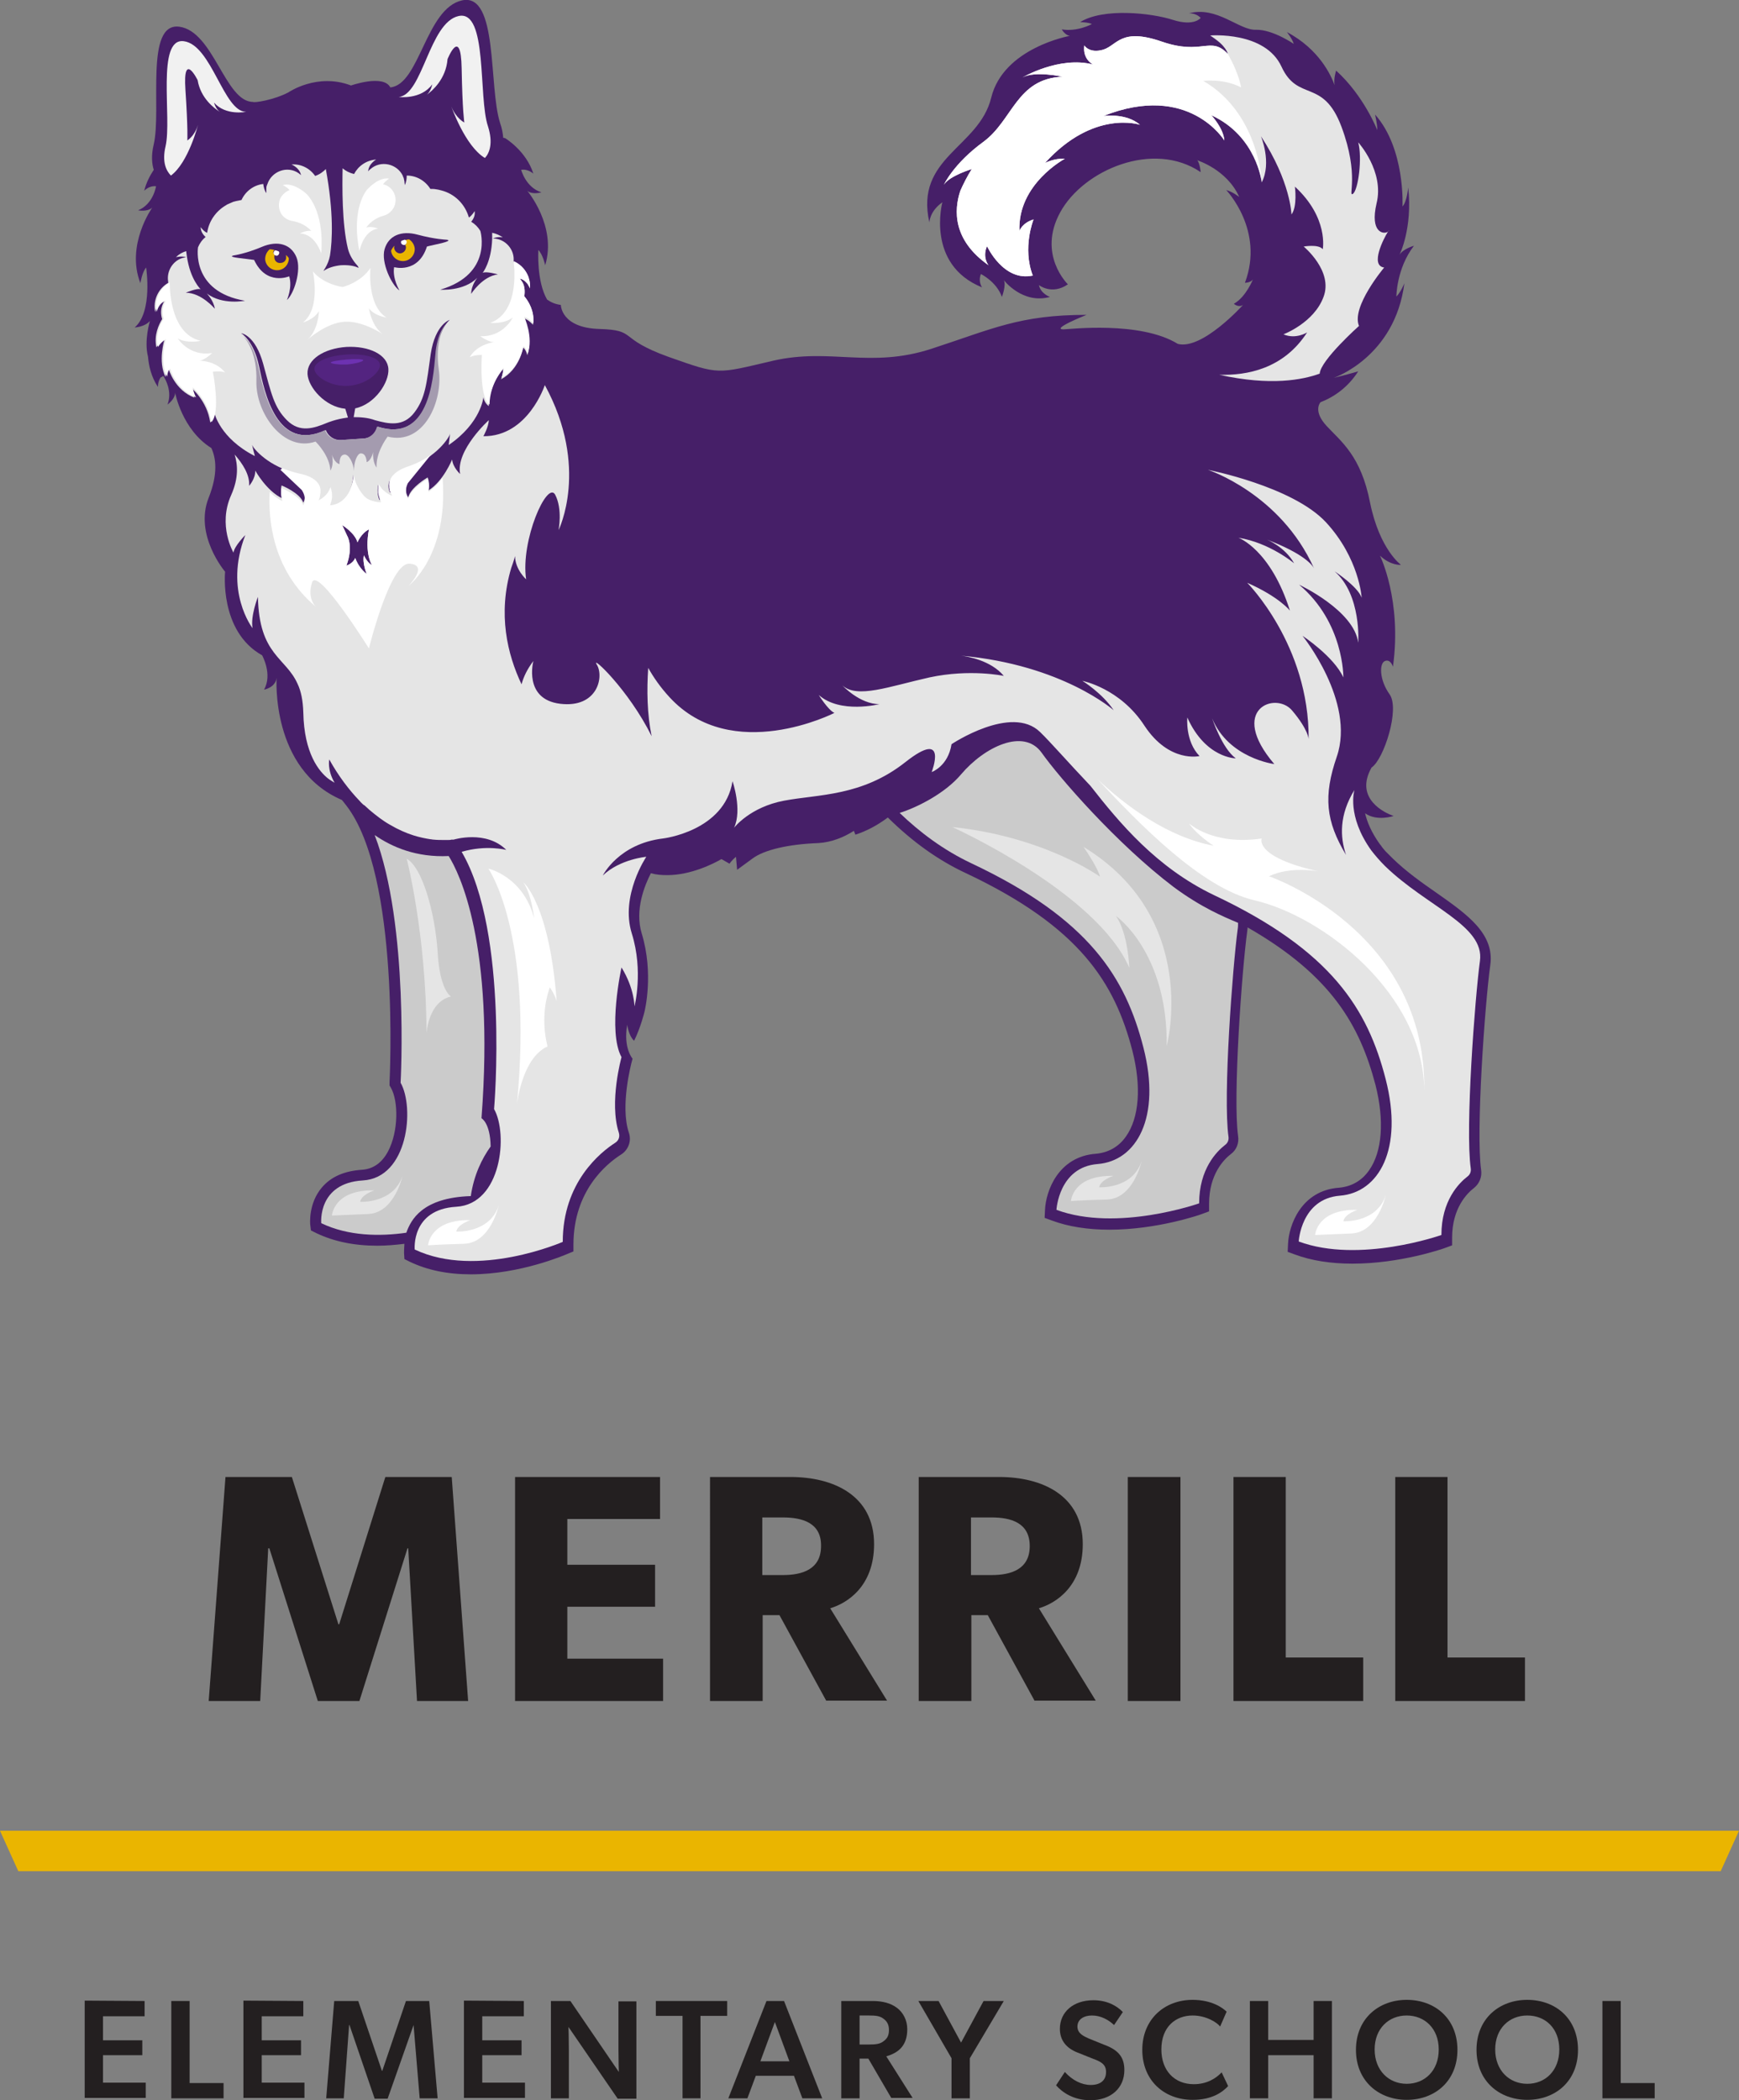 <?xml version="1.0" encoding="utf-8"?>
<!-- Generator: Adobe Illustrator 24.3.0, SVG Export Plug-In . SVG Version: 6.00 Build 0)  -->
<svg version="1.1" id="Layer_1" xmlns="http://www.w3.org/2000/svg" xmlns:xlink="http://www.w3.org/1999/xlink" x="0px" y="0px"
	 viewBox="0 0 455.8 550.3" style="enable-background:new 0 0 455.8 550.3;" xml:space="preserve">
<rect x="0" y="0" width="455.8" height="550.3" fill="#808080" stroke="none"/>
<style type="text/css">
	.st0{fill:#461F68;}
	.st1{fill:#E5E5E5;}
	.st2{fill:#F1F1F1;}
	.st3{fill:#B2B2B2;}
	.st4{fill:#532480;}
	.st5{fill:#6D32B1;}
	.st6{fill:#1A1A1A;}
	.st7{fill:#EAB500;}
	.st8{fill:#FFFFFF;}
	.st9{fill:#A49BAF;}
	.st10{fill:#CBCBCB;}
	.st11{fill:#EF1378;}
	.st12{fill:#231F20;}
</style>
<g>
	<g>
		<path class="st0" d="M376.6,234c-3.9-2.7-8-5.6-11.6-9.1c-0.6-0.6-1.1-1.1-1.6-1.6l-0.3-0.3c-0.4-0.5-0.8-0.9-1.1-1.4l-0.4-0.5
			c-2.2-3.1-3.3-5.8-3.8-8c3.1,2.2,7.5,0.7,7.5,0.7s-0.1,0-0.3-0.1c-1.7-0.6-10.2-4.3-5.5-12.6c3.2-2.1,7.5-15.4,4.7-19.2
			c-2.7-3.8-2.7-8.1-1.2-8.7s2.1,1.5,2.1,1.5c2.4-17.4-3.4-29.1-3.4-29.1c2.9,2.7,5.5,2.4,5.5,2.4s-5.6-4-8.1-16.3
			c-2.4-12.3-7.6-16-11.4-20.1c-3.4-3.7-1.9-5.8-1.6-6.2c3.6-1.4,7.2-3.9,9.9-8.1c0,0-3.4,1-6.4,1.7c0,0,16-5.4,18.5-24.8
			c0,0-0.9,2.3-2.1,3.5c0,0,0-7.3,4.6-13.3c0,0-2.9,0.8-3.8,2.4c0,0,3.5-6.9,2.3-17.7c0,0-0.3,3.7-1.5,5c0,0,0.8-15.1-7.2-24.1
			c0,0,0.6,2.4,0.6,4.1c0,0-3.5-9-10.8-15.6c0,0-0.7,2.1-0.4,3.8c-0.9-2.5-4-9.4-12.5-13.9c0,0,1.4,1.7,1.8,3.1c0,0-5.5-3.8-9.9-3.7
			C324.8,8,319,1.5,311.6,3.5c0,0,1.8-0.2,3.1,1.2c0,0-1.7,2.3-7.3,0.5c-5.6-1.8-18.2-3.2-24.3,0.6c0,0,2,0,3.1,0.5
			c0,0-3.8,2.1-7.9,1.4c0,0,0.8,1.5,2.1,1.7c0,0-17.4,3.1-20.6,16.2s-20.1,15.6-16.2,32.7c0,0,0-2.9,3.4-5.3c0,0-4.4,16.3,10.4,22.3
			c0,0-1.1-1.5-0.3-3.5c0,0,4.1,2,5.5,6c0,0,1.2-3.1,0.5-4.4c0,0,4.9,6.4,12.1,4.4c0,0-2.4-0.8-2.9-3.1c0,0,3.4,2.7,7.6-0.2
			c0,0-8.1-7.8-2-18.9c6.1-11.1,24.4-18.9,36.8-10.5c0,0-0.2-2.4-0.9-3.1c0,0,7.8,2.4,11,9.6c0,0-1.8-1.4-3.4-1.8
			c0,0,10.1,10.5,4.9,24.3c0,0,1.5,0,2.1-0.9c0,0-1.8,4.6-5,6.4c0,0,1.2,1.1,2.4,0.3c0,0-10.7,11.9-17.1,10.2
			c-9.9-6.1-28.7-3.8-29.9-3.8c-3.6,0,6-3.8,6-3.8c-17.6,0-24.7,3.7-40.7,8.9s-26.4-0.3-41.4,3.1c-15,3.5-13.9,3.8-27.5-1
			c-13.6-4.9-8-7-18.1-7.3S147,79.9,147,79.9c-1.5-0.2-2.6-0.7-3.6-1.4c-2.8-4.8-2.3-13-2.3-13c1.2,1.2,1.8,4,1.8,4
			c3.1-10.3-4.7-19.5-4.7-19.5c1.3,1.1,3.7,0.4,3.7,0.4c-4.1-1.3-5.3-5.9-5.3-5.9c1.8-0.3,3.2,1,3.2,1c-1.9-6-7.4-9.3-7.4-9.3
			l-0.5-0.1c-0.1-1.1-0.3-2.4-0.8-3.8c-3.1-9.5-0.4-34.3-10-32.2c-9.5,2.1-11.1,22.1-18.8,22.8c-1.8-3.5-10.3-0.5-10.3-0.5
			c-8.9-3.4-16.4,1.8-16.4,1.8c-3.8,2-9,2.8-9.3,2.5C59,26.7,56,8.2,47,7c-9.1-1.2-4.6,21.7-6.7,30.8c-0.7,2.9-0.5,5.1,0,6.7
			c-1,1.5-2,3.4-2.5,5.5c0,0,1.2-1.4,3.1-1.2c0,0-0.7,4.7-4.7,6.3c0,0,2.4,0.5,3.7-0.7c0,0-7,9.8-3.1,19.8c0,0,0.4-2.8,1.5-4.1
			c0,0,1.8,11.6-3,15.7c0,0,2.6-0.1,4-1.7c0,0-1.6,5.1-0.5,9.4c0.2,2.3,0.8,5.2,2.6,7.9c0,0-0.1-1.3,0.7-2.5c0.1,0,0.4-0.2,0.7-0.4
			c0.6,0.9,2.4,4.1,1.1,7.5c0,0,2-1.4,2-3.1c0,0,1.8,9.7,9.5,14.5c1.2,2.6,1.8,6.7-0.7,13c-3.9,9.8,4.3,19.4,4.3,19.4
			s-1.6,15.6,9.7,21.9c0,0,2.8,5,0.5,9c0,0,3-0.5,3.3-3.1c0,0-1.6,24,17.1,32c0.1,0.1,0.6,0.7,0.8,1l0.4,0.5
			c14.2,18.4,11.3,72,11.3,72.5v0.8l0.4,0.7c1.9,3.4,2,11.3-0.8,16.6c-1.6,3-3.9,4.6-6.8,4.8c-4.6,0.3-8.1,1.8-10.5,4.6
			c-3.6,4.2-3.1,9.5-3.1,9.7l0.2,1.6l1.4,0.7c4.6,2.2,9.9,3.3,16,3.3c2.3,0,4.7-0.2,7.1-0.5c-0.1,1.3-0.1,2.2-0.1,2.4l0.1,1.6
			l1.4,0.7c4.6,2.2,9.9,3.3,16,3.3c13,0,24.7-5.1,25.2-5.3l1.7-0.7v-1.8c0-14.1,8.7-21.2,12.5-23.6c1.9-1.2,2.8-3.6,2-5.8
			c-2.3-7,0.7-18.1,0.7-18.2l0.3-1.1c0,0-2.5-2.8-1.4-8.9c0,0,0.3,2.8,1.8,4.2c1.7-3.4,2.7-7.5,2.7-7.5c0.1-0.4,2.5-10.1-0.7-20.6
			c-1.9-6.2,0.8-12.7,2.4-15.8c1.4,0.4,2.8,0.5,4.3,0.5c6.2,0,12.1-3,14.2-4.2l2.1,1.2c0.5-0.7,1.1-1.3,1.7-1.8l0.3,3.4l4.1-3
			c3-2.2,9.2-3.7,17.2-4c3.5-0.2,6.8-1.6,9.3-3.2l0.4,1c2.8-0.9,5.7-2.4,8.5-4.5c6.5,6.4,13.2,11.2,20.5,14.6
			c29.9,14.1,39,28.8,43.6,46.5c2.4,9.4,1.8,17.6-1.7,22.5c-1.9,2.7-4.6,4.2-7.8,4.5c-10,0.7-13.2,9.9-13.4,14.7l-0.1,2.1l1.9,0.7
			c4.3,1.6,9.4,2.4,15.1,2.4c12.5,0,23.7-3.9,24.2-4.1l1.9-0.7v-2c0-7.8,4-11.7,5.7-13c1.5-1.1,2.2-2.9,1.9-4.8
			c-1.4-9.9,1-43.5,2.4-53.6c0-0.3,0.1-0.6,0.1-1c22,12.6,29.4,25.7,33.5,41.2c2.4,9.4,1.8,17.6-1.7,22.5c-1.9,2.7-4.6,4.2-7.8,4.5
			c-10,0.7-13.2,9.9-13.4,14.7l-0.1,2.1l1.9,0.7c4.3,1.6,9.4,2.4,15.1,2.4c12.5,0,23.7-3.9,24.2-4.1l1.9-0.7v-2c0-7.8,4-11.7,5.7-13
			c1.4-1.1,2.2-2.9,1.9-4.8c-1.4-9.9,1-43.5,2.4-53.6C391.8,244.6,384.4,239.5,376.6,234z"/>
		<path class="st1" d="M363,226.9c-1.4-1.4-2.6-2.8-3.6-4.1c-6.5-9.1-4.4-15.8-4.4-15.8c-4,6.5-3.8,12.3-2.2,17
			c-5.3-8.8-6-15.4-2.4-25.8c4.9-14.4-9-31.6-9-31.6s8.2,5.4,10.7,10.9c0,0,0.2-14.4-11.6-24.3c0,0,14.4,6.7,15.5,15.2
			c0,0,0.9-12.5-6.2-18.7c0,0,6,3.9,7.1,6.9c0,0-0.6-10.3-9.4-19.8c-8.8-9.4-30.9-13.7-30.9-13.7s19,6.2,27.8,25.8
			c-0.4-0.8-2.6-3.8-12.3-7.5c0,0,4.7,1.9,7.1,6.2c0,0-6.4-5.4-14.6-6.7c0,0,8.4,3,13.5,19.1c0,0-2.8-3.6-11.2-7.3
			c0,0,16.3,16.3,16.1,41c0,0,0-2.4-4.3-7.5c-4.3-5.2-17-0.4-4.7,14c0,0-12-1.5-16.3-12c0,0,2.6,7.9,6.2,10.5c0,0-7.9,0-12.7-10.7
			c0,0-0.6,6.2,3.2,10.1c0,0-7.9,1.9-14.4-7.9c-6.4-9.9-16.3-11.8-16.3-11.8s5.2,3.2,8.2,7.7c0,0-13.4-11.9-40-14.3
			c1.6,0.2,7.8,1.2,11.2,5.3c0,0-8.8-1.9-19.5,0.4c-10.7,2.4-18.9,5.6-22.8,2.1c0,0,4.5,4.9,9.7,4.9c0,0-10.3,2.6-15.9-2.4
			c0,0,2.4,3.9,4.1,4.7c0,0-26.8,13.7-43.2-4.1c-2.4-2.6-4.2-5.2-5.6-7.7c-0.4,5.8-0.3,12.1,0.9,17.9c-6.1-12.3-16-21.4-14.4-18.8
			c2,3.2,0.2,11.5-9.6,10.3c-9.7-1.2-7-11.2-7-11.2c-1.6,2.1-2.6,4.2-3.1,6.1c-3.7-7.8-6.3-18.4-2.7-30.5c0.7-1.9,1-3.1,1-3.1
			c0,3.5,2.9,6.1,2.9,6.1c-1.5-10.2,5.5-25.9,7.6-22.2c2,3.8,0.9,9.3,0.9,9.3s8.2-16.4-3.6-38c0,0-4.4,13.5-16.1,13.4l0,0l0,0
			c0,0,1.4-2.5,1.4-4.2c0,0-8.7,7.9-7.5,14.1c0,0-1.9-1.7-2.1-3.8c0,0-2.3,5.7-6.2,8.1c0,0,0.4-1.9-0.2-3.4c0,0-4.4,2.5-5.1,5.2
			c0,0-1.3-1.6-0.1-4.1l6.1-7.5c-1.6,1.2-3.6,2.3-6,3.1c-7.8,2.6-4.1,7.5-4.1,7.5s-2.7-1-3.5-3.1c0,0-0.7,2.4,0.6,4.8
			c-3.4,0.1-5.2-2.2-6.2-4.2c-0.8-1.6-1-3-1-3.1c0,0,0,1.5-0.6,3.2c-0.7,2.1-2.3,4.6-5.6,4.9c1.1-2.6,0-4.9,0-4.9
			c-0.6,2.2-3.1,3.5-3.1,3.5s3-5.3-5-7c-2.6-0.5-4.7-1.4-6.4-2.4l7,6.7c1.5,2.3,0.4,4,0.4,4c-0.9-2.6-5.7-4.5-5.7-4.5
			c-0.4,1.6,0.2,3.4,0.2,3.4c-4.2-2-7.1-7.3-7.1-7.3c0.1,2.1-1.6,4-1.6,4c0.2-2.9-1.7-5.8-3.8-8.2c0.8,2.6,1.1,6.1-0.9,10.6
			c-3.6,8,0.6,15.1,0.6,15.1c0.2-1.7,3.1-4.6,3.1-4.6c-5.7,14.7,1.9,24.4,1.9,24.4c-0.6-3.1,1.4-8.2,1.4-8.2
			c0.3,15.3,7.3,15.8,10.4,22.8l0,0c0.9,1.9,1.4,4.3,1.5,7.5c0.2,10.8,4.2,15.5,6.5,17.3c0.5,0.4,1.1,0.7,1.7,1.1
			c-2-3.4-1.4-6.1-1.4-6.1c2.5,4.5,5.3,8.1,8,10.9l0,0c0.3,0.4,0.7,0.7,1,1c0.1,0,0.1,0.1,0.2,0.1c0.3,0.3,0.7,0.6,1,0.9
			c0.1,0.1,0.1,0.1,0.2,0.2c1.9,1.6,3.7,3,5.5,4l0,0c2.2,1.3,4.3,2.2,6.2,2.8l0,0c1.6,0.5,3.1,0.8,4.4,1l0,0c0.3,0,0.5,0.1,0.8,0.1
			l0,0c1,0.1,1.9,0.1,2.6,0.1h0.1c0.2,0,0.3,0,0.5,0h0.1c0.1,0,0.3,0,0.4,0h0.1c0.4,0,0.7,0,0.9-0.1h0.1c0.1,0,0.1,0,0.2,0h0.1h0.1
			h0.1l0,0l0,0c0,0,8.5-2.6,13.8,2.7c0,0-5.2-1.4-11.7,0.5l0,0c12.5,21.3,8.5,67.4,8.5,67.4c3.7,6.5,2,24.9-9.9,25.6
			s-10.9,11.2-10.9,11.2c16.4,7.8,38.8-2,38.8-2c0-15.6,9.9-23.5,13.8-26c0.9-0.6,1.2-1.6,0.9-2.6c-2.6-8,0.7-19.8,0.7-19.8
			c-3.7-6.8,0-23.5,0-23.5c3.4,5.5,3.4,10.2,3.4,10.2s2.4-9.2-0.7-19.1s3.8-20.1,3.8-20.1s-6.9,0.6-11.4,4.9c0,0,4.1-8.3,15.8-9.7
			c0,0,16.1-1.9,18.2-15c0,0,2.6,7.5,0.4,12.2c0,0,4.1-5.4,13.1-7.1s20.4-1.1,31.8-10.1s6.9,2.6,6.9,2.6s4.3-1.5,5.2-7.3
			c0,0,15.7-10.5,23.2-3.2c2.7,2.6,7.4,8,13.2,14.1c7.6,9.7,17.3,21.4,32.3,28.6c31,14.6,40.4,30,45.1,48.3s-1.8,29.7-12,30.5
			s-10.8,12-10.8,12c15.9,5.9,37.4-1.7,37.4-1.7c0-9,4.6-13.6,6.8-15.3c0.7-0.5,1-1.3,0.9-2.1c-1.5-10.5,1.1-44.8,2.4-54.4
			C389.2,242.5,374,237.6,363,226.9z M95.4,145.5c-0.5,1.9,0.7,4.9,0.7,4.9c-1.4-1.1-2.4-2.6-3-4.2c-0.6,1.5-2.3,2-2.3,2
			c1.9-5.1,0.2-7.8,0.2-7.8l-1.3-2.8c0,0,3.3,2,4,4.5c0,0,0.9-2.3,3-3.4c-1.2,6.4,0.8,9.4,0.8,9.4C96.1,147.3,95.4,145.5,95.4,145.5
			z"/>
		<g>
			<path class="st1" d="M137.4,77.6c0.1-0.3,0.1-0.6,0.1-0.9c0-0.2,0-0.3,0-0.5c0-0.1,0-0.2,0-0.3c0-0.2-0.1-0.4-0.1-0.7v-0.1
				c-0.1-0.5-0.3-1-0.6-1.4c-0.3-0.4-0.5-0.7-0.5-0.7c0.5,0.1,1,0.4,1.3,0.7c0.2,0.2,0.4,0.4,0.6,0.6l0.1,0.1
				c0.1,0.1,0.1,0.2,0.2,0.3v0.1c0.1,0.2,0.2,0.3,0.3,0.5l0,0c0,0.1,0.1,0.1,0.1,0.2v0.1v0.1v0.1c0-0.3,0-0.7,0-1c0-0.1,0-0.2,0-0.4
				s-0.1-0.4-0.1-0.6c0-0.1-0.1-0.3-0.1-0.4c-0.1-0.3-0.2-0.5-0.2-0.8c-0.7-1.8-2.1-3.2-3.9-4c0.4-3.1-2.1-6.1-5.4-6.1
				c1.3-0.6,2.6-0.3,2.6-0.3c-0.9-0.6-1.8-1-2.8-1.2c0,0.5,0,1.1,0,1.6c-0.2,6.1-2.5,8.9-2.5,8.9c0.9-0.5,4,0.4,4,0.4
				c-4.1,0.5-7,5.1-7,5.1c0-2.3,1.6-4.2,1.6-4.2c-3.6,3.6-9.7,3.1-9.7,3.1c13.9-4.1,10.5-15.4,10.5-15.4c-0.6-1-1.4-1.8-2.4-2.4
				c0.6-0.7,1.1-1.7,0.9-2.8c0,0-0.6,1.1-1.5,1.7c-1-3.5-3.7-6.2-7.2-7.1c-0.3-0.1-0.5-0.1-0.8-0.2c-0.2,0-0.4-0.1-0.6-0.1
				c-0.5-0.1-1-0.1-1.5-0.1c-1.3-2.1-3.6-3.5-6.2-3.5c0,0.8-0.1,1.7-0.5,2.5c0-0.3-0.1-0.6-0.1-1l0,0c-0.1-0.3-0.1-0.6-0.2-0.9
				c-0.1-0.2-0.2-0.3-0.2-0.5l0,0c-1.5-3.2-5.8-4.2-8.5-1.8c-0.4,0.3-0.6,0.6-0.6,0.6c0.1-2,2.1-3.1,2.1-3.1
				c-2.6,0.2-4.7,1.7-5.8,3.8c-1.2-0.3-2.2-0.8-3-1.5c-0.1,4.5-0.2,14.6,1.4,21.1c0.4,1.6,1.3,3.1,2.4,4.3c0.3,0.3,0.4,0.7,0.4,0.7
				c-1.2-0.6-2.8-0.8-4.7-0.7c-1.8,0.2-3.4,0.7-4.5,1.5c0,0,0.1-0.3,0.4-0.7c0.6-1,1.1-2.2,1.3-3.4c0.6-3.8,1-11.2-1.1-22.6
				c-0.7,0.7-1.6,1.4-2.8,1.8c-1.4-2-3.7-3.2-6.2-3c0,0,2.1,0.8,2.5,2.8c0,0-0.2-0.2-0.6-0.5c-3-2.1-7.1-0.5-8.2,2.8l0,0
				c-0.1,0.2-0.1,0.3-0.2,0.5c-0.1,0.3-0.1,0.6-0.1,0.9l0,0c0,0.3,0,0.6,0,1c-0.5-0.7-0.7-1.6-0.8-2.4c-2.6,0.3-4.7,2-5.7,4.2
				c-0.5,0.1-1,0.2-1.5,0.3c-0.2,0.1-0.5,0.1-0.7,0.2c-0.2,0.1-0.5,0.2-0.7,0.3c-0.3,0.1-0.6,0.3-0.9,0.4c-0.1,0.1-0.2,0.1-0.3,0.2
				c-2.6,1.5-4.5,4.2-4.9,7.2c-1-0.4-1.7-1.5-1.7-1.5c0,1.1,0.6,2,1.3,2.6c-0.9,0.7-1.6,1.7-2,2.7c0,0-1.9,11.6,12.3,14
				c0,0-5.9,1.2-10-1.9c0,0,1.8,1.8,2.1,4c0,0-3.5-4.2-7.6-4.2c0,0,3-1.3,3.9-0.9c0,0-2.7-2.5-3.6-8.5c-0.1-0.5-0.1-1-0.2-1.5
				c-1,0.3-1.9,0.8-2.7,1.6c0,0,1.3-0.4,2.7,0c-2.9,0.3-4.9,2.9-4.8,5.7c0,0.3,0.1,0.7,0.1,1c-2.6,1.5-4.1,4.6-3.4,7.7
				c0,0,0.4-2.3,2.4-2.9c0,0-0.2,0.2-0.4,0.7c-0.6,1.3-0.6,2.7-0.2,4c-0.9,1.5-2.2,4.2-1.5,7.4c0,0,0.9-1.4,2.1-2
				c0,0-1.8,5.7,0.3,9.8c0,0,0.1-1.6,0.8-2.1c0,0,1.6,5.6,6.8,7.5c0,0-0.5-0.6-0.9-2.6c0,0,4.2,3.4,5,9.1c0,0,1-0.8,1.1-2.5
				c0,0,1.4,6.6,10.6,11.3c0,0-1-3.8-0.6-2.7c0.2,0.6,4.1,5.6,12.1,7.3c8.1,1.7,5,7,5,7s2.5-1.3,3.1-3.5c0,0,1,2.3,0,4.9
				c3.4-0.3,4.9-2.8,5.6-4.9c0.6-1.7,0.6-3.1,0.6-3.2c0,0,0.2,1.5,1,3.1c1,2,2.8,4.3,6.2,4.2c-1.4-2.4-0.6-4.8-0.6-4.8
				c0.8,2.1,3.5,3.1,3.5,3.1s-3.7-4.9,4.1-7.5s11-8.1,11.1-8.7c0.2-1.1-0.3,2.8-0.3,2.8c8.5-5.8,9.1-12.5,9.1-12.5
				c0.3,1.6,1.4,2.3,1.4,2.3c0.1-5.8,3.8-9.7,3.8-9.7c-0.2,2.1-0.6,2.7-0.6,2.7c4.9-2.6,5.8-8.3,5.8-8.3c0.8,0.5,1.1,2,1.1,2
				c1.5-4.3-0.9-9.7-0.9-9.7c1.3,0.4,2.4,1.7,2.4,1.7C140.2,81.5,138.5,78.9,137.4,77.6z"/>
			<g>
				<g>
					<g>
						<path class="st2" d="M51.9,32.7c-0.9,3-2.8,4.1-2.8,4.1s0.2-2.9-0.5-13.3s3.2-2.5,3.2-2.5c0.8,4.8,4.4,7.4,5.8,8.3
							c-1.1-0.8-1.5-2.4-1.5-2.4c3.1,3.5,8.4,2.4,8.4,2.4c-5.9,0-9-17.5-16.3-18.5s-3.1,20.1-4.8,27.5c-1,4.2,0.2,6.5,1.4,7.7
							C49.4,42.6,51.9,32.7,51.9,32.7z"/>
					</g>
					<g>
						<path class="st2" d="M118.3,27.9c1.2,3.1,3.4,4.2,3.4,4.2s-0.5-3-0.7-14.2s-3.7-2.4-3.7-2.4c-0.4,5.2-4,8.3-5.4,9.3
							c1.1-1,1.4-2.7,1.4-2.7c-3,4.1-8.8,3.3-8.8,3.3c6.3-0.5,8-19.5,15.7-21.2c7.7-1.7,5.1,21.2,7.7,28.9c1.4,4.4,0.4,7-0.8,8.3
							C121.9,38.3,118.3,27.9,118.3,27.9z"/>
					</g>
				</g>
				<g>
					<path class="st3" d="M117.7,84c0,0-0.2,0.2-0.5,0.6C117.5,84.2,117.7,84,117.7,84z"/>
					<path class="st3" d="M63.1,87.3c0,0,0.2,0.2,0.6,0.6C63.4,87.5,63.1,87.3,63.1,87.3z"/>
				</g>
				<path class="st0" d="M112.9,92.7c-1.1,7.9-1.4,11.6-4.3,15.4c-2.9,3.8-6.7,3-10.3,2c-1.9-0.7-3.9-0.8-5.6-0.8l0.4-2.3
					c5.2-1.1,8.9-6.8,8.7-10.3c-0.2-3.8-5.1-6.1-11-5.8c-5.9,0.4-10.4,3.3-10.2,7.1c0.2,3.5,4.6,8.6,9.9,9.1l0.7,2.3
					c-3.2,0.4-5.5,1.4-5.5,1.4c-3.4,1.4-7.1,2.7-10.5-0.7s-4.1-7-6.2-14.7c-2.1-7.7-5.8-8.1-5.8-8.1s3.3,1.9,4.7,8.7
					c1.4,6.7,4.6,22.7,17.5,16.7c0.6,1.6,2.2,2.7,4,2.6l6-0.4c1.8-0.1,3.2-1.4,3.6-3.1c13.5,4.3,14.7-12,15.3-18.8
					c0.6-6.9,3.6-9.2,3.6-9.2S114.1,84.9,112.9,92.7z"/>
				<path class="st4" d="M99.6,95.6c0.1,1.9-3.5,5.2-8.3,5.5c-4.7,0.3-8.8-2.5-8.9-4.4s3.6-3.5,8.4-3.8
					C95.6,92.6,99.5,93.7,99.6,95.6z"/>
				<path class="st5" d="M95.2,94.4c0,0.3-1.9,0.9-4.2,1.1c-2.3,0.1-4.3-0.2-4.3-0.5s1.9-0.6,4.2-0.8C93.3,94,95.2,94.1,95.2,94.4z"
					/>
				<g>
					<g>
						<path class="st0" d="M66.6,68.1c3.2,6.9,9.2,4.3,9.2,4.3c0.9,2.9-0.6,6.2-0.6,6.2c1.8-1.5,3.9-7.8,2.5-11.2s-4.9-4.5-9.1-2.7
							c-4.3,1.8-7.2,2.2-7.2,2.2s-2,0.3,1.2,0.7C65.8,68,66.6,68.1,66.6,68.1z"/>
						<path class="st6" d="M74.5,67.3"/>
						<g>
							<path class="st7" d="M74.9,66.8C75,67,75,67.1,75,67.3c0.1,0.9-0.6,1.6-1.5,1.6c-0.9,0.1-1.6-0.6-1.6-1.5
								c0-0.2,0-0.4,0.1-0.6c-0.2-0.1-0.3-0.3-0.4-0.6c0-0.3,0.1-0.6,0.4-0.7c-0.5-0.1-1-0.2-1.3-0.2c-0.7,0.6-1.2,1.5-1.2,2.6
								c0.1,1.7,1.6,3,3.3,2.9s2.9-1.5,2.9-3.1C75.6,67.4,75.3,67.1,74.9,66.8z"/>
						</g>
						<path class="st8" d="M72.1,65.6c-0.2,0.1-0.4,0.4-0.4,0.7c0,0.4,0.4,0.7,0.8,0.7c0.4,0,0.7-0.4,0.7-0.8c0-0.1-0.1-0.2-0.1-0.3
							C72.7,65.7,72.4,65.6,72.1,65.6z"/>
					</g>
					<g>
						<path class="st0" d="M111.9,64.6c-2.3,7.2-8.6,5.4-8.6,5.4c-0.5,3,1.4,6.1,1.4,6.1c-2-1.3-4.9-7.3-3.9-10.8s4.3-5,8.7-3.8
							c4.5,1.2,7.4,1.3,7.4,1.3s2,0.1-1.1,0.9C112.6,64.4,111.9,64.6,111.9,64.6z"/>
						<path class="st6" d="M103.9,64.8"/>
						<g>
							<path class="st7" d="M103.4,64.4c0,0.2-0.1,0.3-0.1,0.5c0.1,0.9,0.8,1.5,1.6,1.5c0.9-0.1,1.5-0.8,1.5-1.6
								c0-0.2-0.1-0.4-0.2-0.6c0.2-0.1,0.3-0.4,0.3-0.6c0-0.3-0.2-0.5-0.5-0.6c0.5-0.2,1-0.3,1.2-0.3c0.8,0.5,1.4,1.4,1.5,2.4
								c0.1,1.7-1.2,3.2-2.9,3.3s-3.1-1.1-3.3-2.7C102.8,65,103.1,64.7,103.4,64.4z"/>
						</g>
						<path class="st8" d="M106.1,62.8c0.3,0.1,0.5,0.3,0.5,0.6c0,0.4-0.3,0.8-0.7,0.8s-0.8-0.3-0.8-0.7c0-0.1,0-0.2,0.1-0.4
							C105.5,63,105.8,62.9,106.1,62.8z"/>
					</g>
				</g>
				<g>
					<path class="st8" d="M80.1,50.6c0,0-3.2-2.9-6-2.1c0,0,1.1,0.5,1.8,1.3c-1,0.4-1.8,1.1-2.4,2.1c-0.6,1.3-0.5,2.9,0.2,4.1
						c0.7,1.1,1.8,1.7,2.9,1.9c1.9,0.3,3.7,1.2,5,2.6c-1.5-0.2-3,0.7-3,0.7c4,0,5.6,5.2,5.6,5.2C85.1,54.6,80.1,50.6,80.1,50.6z"/>
					<path class="st8" d="M96.3,49.6c0,0,2.9-3.3,5.7-2.8c0,0-1,0.6-1.6,1.5c1,0.2,2,0.8,2.6,1.8c0.8,1.2,0.9,2.8,0.3,4.1
						c-0.6,1.2-1.6,2-2.7,2.3c-1.9,0.5-3.5,1.6-4.6,3.1c1.5-0.4,3.1,0.3,3.1,0.3c-3.9,0.5-4.9,5.9-4.9,5.9
						C91.9,54.2,96.3,49.6,96.3,49.6z"/>
				</g>
				<path class="st8" d="M96.7,80.8c1.5,2,4.6,2.4,4.6,2.4c-5.2-3.2-4.2-13-4.2-13c-2.5,3.8-7.2,5-7.3,5c0,0-4.9-0.6-7.8-4.1
					c0,0,2.2,9.6-2.6,13.4c0,0,3-0.8,4.2-3c0,0-0.1,5-3.1,7.6c0,0,4.9-4.5,9.8-4.8c5-0.3,10.4,3.5,10.4,3.5
					C97.4,85.8,96.7,80.8,96.7,80.8z"/>
				<path class="st8" d="M55.4,110.6c2.5-2.4,0.4-13.2,0.4-13.2c2.2-0.3,3.2,0.2,3.2,0.2c-2.6-3.3-7.1-3.1-7.1-3.1
					c1.5,0.2,3.7-2,3.7-2c-6,1-9-3.8-9-3.8c2.6,1.4,6,0.6,6,0.6C44.1,87.4,44.5,74,44.5,74c-2.6,1.5-4.1,4.6-3.4,7.7
					c0,0,0.4-2.3,2.4-2.9c0,0-0.2,0.2-0.4,0.7c-0.6,1.3-0.6,2.7-0.2,4c-0.9,1.5-2.2,4.2-1.5,7.4c0,0,0.9-1.4,2.1-2
					c0,0-1.8,5.7,0.3,9.8c0,0,0.1-1.6,0.8-2.1c0,0,1.6,5.6,6.8,7.5c0,0-0.5-0.6-0.9-2.6C50.4,101.4,54.6,104.8,55.4,110.6z"/>
				<path class="st8" d="M128.3,106c-2.8-2-2-13-2-13c-2.2,0-3.2,0.6-3.2,0.6c2.1-3.6,6.7-4,6.7-4c-1.5,0.3-3.9-1.5-3.9-1.5
					c6.1,0.2,8.5-4.9,8.5-4.9c-2.4,1.8-5.9,1.4-5.9,1.4c8.2-3,6.1-16.2,6.1-16.2c2.8,1.2,4.6,4.1,4.3,7.2c0,0-0.7-2.2-2.7-2.6
					c0,0,0.2,0.2,0.5,0.7c0.8,1.2,1,2.6,0.7,3.9c1.1,1.3,2.7,3.9,2.4,7.1c0,0-1-1.3-2.4-1.7c0,0,2.5,5.4,0.9,9.7c0,0-0.3-1.5-1.1-2
					c0,0-0.9,5.8-5.8,8.3c0,0,0.4-0.6,0.6-2.7C132.1,96.4,128.4,100.2,128.3,106z"/>
				<path class="st9" d="M92.8,123.4c-0.1-2.2,0.8-4.5,1.7-4.6c1.6-0.1,1.6,2.3,1.6,2.3l0,0l0,0l0,0l0,0c1.3-0.5,1.7-2.7,1.7-2.7
					c-0.2,2.8,0.9,4.1,0.9,4.1c-0.2-3.8,2.4-7.4,2.9-8.1c9.5,2.4,14.6-9.3,13.4-17.6c-1-7.1,1.1-10.9,2.1-12.3
					c-0.4,0.5-0.9,1.2-1.4,2.1c-0.7,1.4-1.4,3.5-1.6,6.4c-0.6,6.8-1.8,23.1-15.3,18.8c-0.4,1.7-1.8,3-3.6,3.1l-6,0.4
					c-1.8,0.1-3.4-1-4-2.6c-12.8,6-16.1-10.1-17.5-16.7c-0.6-2.8-1.5-4.8-2.4-6.2c-0.6-0.9-1.3-1.5-1.7-1.9c1.2,1.3,3.8,4.8,3.6,12
					c-0.2,8.4,7.2,18.7,15.5,15.8c0.5,0.5,3.7,3.8,3.9,7.6c0,0,1-1.4,0.4-4.2c0,0,0.6,2.2,2,2.5c0,0-0.2-2.4,1.3-2.5
					C91.4,119,92.6,121.2,92.8,123.4"/>
			</g>
		</g>
		<path class="st1" d="M251.8,171.7c-0.3,0-0.4,0-0.4,0C251.5,171.7,251.6,171.7,251.8,171.7z"/>
		<g>
			<path class="st10" d="M307.6,232.4c-14.9-11.3-30-28.7-34.6-35.2c-4.7-6.5-15-1.5-21.1,5.7c-4.2,5-11.6,8.7-16.1,10.1
				c5.2,5,11.4,9.7,18.8,13.2c31,14.6,40.4,30,45.1,48.3s-1.8,29.7-12,30.5s-10.8,12-10.8,12c15.9,5.9,37.4-1.7,37.4-1.7
				c0-9,4.6-13.6,6.8-15.3c0.7-0.5,1-1.3,0.9-2.1c-1.5-10.5,1.1-44.8,2.4-54.4c0.1-0.6,0.1-1.1,0.1-1.7
				C320.7,240.2,314.9,237.8,307.6,232.4z"/>
			<path class="st10" d="M123.4,313.4c0.8-5.5,2.9-9.8,5.2-13c-0.1-6.2-2.4-7.4-2.4-7.4c3.5-45.9-5.9-64.4-8.6-68.7
				c-8.4,0.4-14.8-2.3-19.4-5.5c9.1,23.6,6.8,64.9,6.8,64.9c3.7,6.5,2,24.9-9.9,25.6s-10.9,11.2-10.9,11.2
				c7.1,3.4,15.3,3.5,22.3,2.5C107.7,319.6,110.7,313.8,123.4,313.4z"/>
			<g>
				<path class="st1" d="M87,318.5c0,0,0.4-6.8,11.1-6.6c0,0-3.4,1.1-3.7,3c0,0,8.7,0.5,11.1-6.8c0,0-2.1,9.8-9.1,10
					C89.4,318.4,87,318.5,87,318.5z"/>
				<path class="st1" d="M106.6,225c0,0,5.1,19.7,5.2,45.8c0,0,0.4-8.3,6.4-9.7c0,0-3-1.6-3.5-11.8C114,239.1,110.7,227.3,106.6,225
					z"/>
			</g>
			<g>
				<path class="st1" d="M249.6,216.7c0,0,37.9,17.1,46.4,36.9c0,0-0.3-9-3.5-13.6c0,0,13.6,9.5,13.3,34.1c0,0,9-33.4-21.8-52.2
					c0,0,3.8,5.5,4.3,7.8C288.3,229.7,273.7,219.2,249.6,216.7z"/>
				<path class="st1" d="M280.7,314.7c0,0,0.4-6.8,11.1-6.6c0,0-3.4,1.1-3.7,3c0,0,8.7,0.5,11.1-6.8c0,0-2.1,9.8-9.1,10
					C283,314.5,280.7,314.7,280.7,314.7z"/>
			</g>
			<path class="st8" d="M344.7,323.6c0,0,0.4-6.8,11.1-6.6c0,0-3.4,1.1-3.7,3c0,0,8.7,0.5,11.1-6.8c0,0-2.1,9.8-9.1,10
				C347.1,323.5,344.7,323.6,344.7,323.6z"/>
			<path class="st1" d="M363.8,60.7c-1.1,0.8-4.8,0.3-3-7.4c2.1-8.4-4.8-16-4.8-16c1.1,4.1,0,12.5-1.4,13.5c-1.4,0.9,1.8-4.8-3-17.6
				s-11.4-6.4-15.7-15.7c-4.3-9.4-18.7-8.2-18.7-8.2c4.3,2.7,4.6,4.8,4.6,4.8c-4.6-4.8-6.6,0.5-17.3-3.2
				c-10.7-3.7-11.6,0.9-15.3,2.1c-3.7,1.1-5-1.1-5-1.1c-0.5,3.7,2.3,5,2.3,5c-8.9-2.3-18.5,3.4-18.5,3.4c3.2-1.8,10.5-0.2,10.5-0.2
				c-12.1,0.5-13,11.4-20.8,17.1c-7.8,5.7-10.3,11.2-10.3,11.2c1.4-2.3,7.3-4.1,7.3-4.1c-1.2,1.9-2.2,3.9-3,5.7
				c-1.7,5.1-2,12.9,7.4,19.5c0,0-1.7-2-0.4-5c0,0,4.3,9.4,12,7.7c-2.8-7.3,0.2-14.7,0.2-14.7c-3,0.9-3.7,3-3.7,3
				c-0.5-12.3,11.9-18.9,11.9-18.9c-2.7-0.2-5.2,1.1-5.2,1.1c12.8-14.1,24.9-10,24.9-10c-3.7-3.2-9.6-2.3-9.6-2.3
				c22.4-8.9,31.7,6.4,31.7,6.4c-0.2-3.2-3.4-6.6-3.4-6.6c11.9,5.5,13.2,17.6,13.2,17.6c2.7-5.2-0.2-12.1-0.2-12.1
				c7.8,11.9,8,20.5,8,20.5c1.6-2.1,0.9-7.3,0.9-7.3c8.9,8.2,7.3,16.4,7.3,16.4c-1.1-1.4-5-0.7-5-0.7s7.8,6.4,5.2,13.2
				c-2.5,6.8-10.5,9.8-10.5,9.8c3.2,1.4,6.2-0.5,6.2-0.5c-6.2,9.6-15.8,11.3-23,11.1c13.5,3,21.9,1.3,26.3-0.3
				c0.2-3.5,10.3-12.5,10.3-12.5c-2.1-5,6.6-15.3,6.6-15.3C359,69.6,362.7,62.4,363.8,60.7z"/>
			<g>
				<path class="st2" d="M364,60.4c0.1-0.2,0,0-0.2,0.3C363.9,60.6,364,60.5,364,60.4z"/>
				<g>
					<path class="st8" d="M319.7,11.2c-0.8-0.7-1.6-1.3-2.5-1.9C318.3,10,319.1,10.6,319.7,11.2L319.7,11.2z"/>
					<path class="st8" d="M330.7,47.6c0,0-0.7-17.9-15.3-26.4c0,0,5.3-0.7,9.9,1.7c-0.8-4.3-3.5-8.8-3.5-8.8
						c-4.6-4.8-6.6,0.5-17.3-3.2c-10.7-3.7-11.6,0.9-15.3,2.1c-3.7,1.1-5-1.1-5-1.1c-0.5,3.7,2.3,5,2.3,5
						c-8.9-2.3-18.5,3.4-18.5,3.4c3.2-1.8,10.5-0.2,10.5-0.2c-12.1,0.5-13,11.4-20.8,17.1c-7.8,5.7-10.3,11.2-10.3,11.2
						c1.4-2.3,7.3-4.1,7.3-4.1c-1.2,1.9-2.2,3.9-3,5.7c-1.7,5.1-2,12.9,7.4,19.5c0,0-1.7-2-0.4-5c0,0,4.3,9.4,12,7.7
						c-2.8-7.3,0.2-14.7,0.2-14.7c-3,0.9-3.7,3-3.7,3c-0.5-12.3,11.9-18.9,11.9-18.9c-2.7-0.2-5.2,1.1-5.2,1.1
						c12.8-14.1,24.9-10,24.9-10c-3.7-3.2-9.6-2.3-9.6-2.3c22.4-8.9,31.7,6.4,31.7,6.4c-0.2-3.2-3.4-6.6-3.4-6.6
						C329.3,35.5,330.7,47.6,330.7,47.6z"/>
				</g>
			</g>
			<path class="st8" d="M332.6,229.6c5.6-2.7,12.9-1.3,12.9-1.3c-16.9-3.8-14.8-8.6-14.8-8.6c-12.9,1.9-19.1-4-19.1-4
				c2.2,3.2,6.5,5.9,6.5,5.9c-12.2-2.3-23.2-10.6-30.4-17.4c10.7,11.5,27.2,28.5,41.1,31.7c18.1,4.2,44.4,24.6,44.5,50
				C374,243.7,332.6,229.6,332.6,229.6z"/>
			<path class="st8" d="M112.2,326.3c0,0,0.4-6.8,11.1-6.6c0,0-3.4,1.1-3.7,3c0,0,8.7,0.5,11.1-6.8c0,0-2.1,9.8-9.1,10
				C114.5,326.1,112.2,326.3,112.2,326.3z"/>
			<path class="st8" d="M144.1,258.7c0,0,1.3,1.8,1.8,3.6c-1.9-25.4-8.7-31.1-8.7-31.1c2.2,3.4,2.8,9.4,2.8,9.4c-2.9-11-12-13-12-13
				s11.8,16.6,7.5,61.7c0,0,1.3-12.1,8-15.1C143.6,274.2,141.2,267,144.1,258.7z"/>
		</g>
		<path class="st11" d="M189,224.7c-0.2,0.3-0.4,0.7-0.6,1C188.4,225.7,188.7,225.3,189,224.7z"/>
		<path class="st8" d="M116,125.2c-1,1.4-2.2,2.7-3.7,3.7c0,0,0.4-1.9-0.2-3.4c0,0-4.4,2.5-5.1,5.2c0,0-1.3-1.6-0.1-4.1l6.1-7.5
			c-1.6,1.2-3.6,2.3-6,3.1c-3.9,1.3-4.9,3.2-5,4.7v0.1l0,0c0,0.2,0,0.5,0,0.7v0.1c0,0.2,0.1,0.4,0.1,0.6v0.1c0,0.1,0,0.1,0.1,0.2
			l0,0c0.3,0.7,0.6,1.2,0.6,1.2s-0.4-0.1-0.9-0.4c-0.3-0.2-0.7-0.4-1.1-0.8c-0.4-0.3-0.8-0.7-1.1-1.2c-0.2-0.2-0.3-0.5-0.4-0.7
			c0,0-0.2,0.6-0.2,1.5c0,0.3,0,0.5,0,0.8c0.1,0.5,0.2,1,0.4,1.6c0.1,0.3,0.2,0.6,0.4,0.9c-1.3,0-2.3-0.3-3.2-0.7
			c-0.6-0.3-1.1-0.7-1.5-1.2c-0.6-0.7-1.1-1.5-1.5-2.3c-0.1-0.2-0.2-0.4-0.3-0.6l0,0c-0.3-0.7-0.5-1.4-0.6-1.9l0,0
			c-0.1-0.3-0.1-0.5-0.1-0.6c0,0,0,1.5-0.6,3.2c-0.2,0.5-0.4,1.1-0.7,1.6c-0.9,1.6-2.4,3.1-4.9,3.3l0,0l0,0c0.3-0.6,0.4-1.3,0.5-1.8
			c0.2-1.7-0.4-3-0.4-3c-0.1,0.5-0.4,1-0.7,1.5c-0.9,1.3-2.4,2-2.4,2l0,0l0,0c0,0,0.3-0.5,0.4-1.2c0-0.1,0-0.1,0-0.2l0,0l0,0
			c0-0.2,0.1-0.4,0.1-0.6V129c0-0.2,0-0.4,0-0.7c0,0,0,0,0-0.1c-0.2-1.5-1.5-3.3-5.5-4.1c-1.7-0.4-3.2-0.9-4.5-1.4
			c-0.2,0.1-0.3,0.3-0.5,0.4l5.6,5.3c1.5,2.3,0.4,4,0.4,4c-0.9-2.6-5.7-4.5-5.7-4.5c-0.4,1.6,0.2,3.4,0.2,3.4
			c-1.2-0.6-2.3-1.4-3.3-2.4c-0.4,6.5,0.4,20.3,12.1,30.1c0,0-2.4-2.1-1-6.4c1.4-4.3,14.9,17.3,14.9,17.3s5.5-22.5,10.6-22.2
			c5.2,0.3-0.2,5.8-0.2,5.8S117.6,145.6,116,125.2z M95.4,145.5c-0.5,1.9,0.7,4.9,0.7,4.9c-1.4-1.1-2.4-2.6-3-4.2
			c-0.6,1.5-2.3,2-2.3,2c1.9-5.1,0.2-7.8,0.2-7.8l-1.3-2.8c0,0,3.3,2,4,4.5c0,0,0.9-2.3,3-3.4c-1.2,6.4,0.8,9.4,0.8,9.4
			C96.1,147.3,95.4,145.5,95.4,145.5z"/>
	</g>
	<g>
		<g>
			<path class="st12" d="M109.3,445.7l-2.3-40h-0.2l-12.6,40H83.3l-12.7-40h-0.3l-2.1,40H54.7l4.4-58.7h17.4l12.2,38.6h0.2L101,387
				h17.4l4.3,58.7H109.3z"/>
			<path class="st12" d="M135,445.7V387h38v11h-24.3v12h23v11h-23v13.6h25.1v11.1L135,445.7L135,445.7z"/>
			<path class="st12" d="M216.6,445.7l-12.3-22.5h-4.4v22.5h-13.8V387h21.1c11.2,0,21.9,4.8,21.9,17.6c0,11.1-7.1,15.5-11.5,16.8
				l14.9,24.2h-15.9V445.7z M205.2,397.6h-5.4v15.1h5.4c5.1,0,10-1.5,10-7.6C215.3,399,210.3,397.6,205.2,397.6z"/>
			<path class="st12" d="M271.2,445.7l-12.3-22.5h-4.3v22.5h-13.8V387h21.1c11.2,0,21.9,4.8,21.9,17.6c0,11.1-7.1,15.5-11.5,16.8
				l14.9,24.2h-16V445.7z M259.9,397.6h-5.4v15.1h5.4c5.1,0,10-1.5,10-7.6S265,397.6,259.9,397.6z"/>
			<path class="st12" d="M295.6,445.7V387h13.8v58.7H295.6z"/>
			<path class="st12" d="M323.3,445.7V387H337v47.3h20.3v11.4H323.3z"/>
			<path class="st12" d="M365.7,445.7V387h13.7v47.3h20.3v11.4H365.7z"/>
		</g>
		<polygon class="st7" points="451,490.3 4.8,490.3 0,479.7 455.8,479.7 		"/>
		<g>
			<path class="st12" d="M37.9,524.3v4H27v6.3h10.3v3.9H27v7.2h11.2v4h-16v-25.5L37.9,524.3L37.9,524.3z"/>
			<path class="st12" d="M49.7,524.3v21.5h8.9v4H44.9v-25.5H49.7z"/>
			<path class="st12" d="M79.5,524.3v4H68.6v6.3h10.3v3.9H68.6v7.2h11.2v4h-16v-25.5L79.5,524.3L79.5,524.3z"/>
			<path class="st12" d="M108.4,530.6l-6.8,19.3h-3.4l-6.6-19.3h-0.1l-1.4,19.2h-4.6l2.1-25.5h6.3l6.2,18.3h0.1l6.2-18.3h6.1
				l2.2,25.5H110L108.4,530.6L108.4,530.6z"/>
			<path class="st12" d="M137.3,524.3v4h-10.9v6.3h10.3v3.9h-10.3v7.2h11.2v4h-16v-25.5L137.3,524.3L137.3,524.3z"/>
			<path class="st12" d="M149.1,537.3v12.5h-4.7v-25.5h5.1l12.7,18.6c0,0-0.1-3-0.1-6v-12.5h4.7v25.5h-4.9L149,531.1
				C149,531,149.1,534.3,149.1,537.3z"/>
			<path class="st12" d="M171.9,528.2v-3.9h18.7v3.9h-7v21.6h-4.7v-21.6H171.9z"/>
			<path class="st12" d="M198.1,543.9l-2.2,5.9h-5l10-25.5h4.6l10,25.5h-5.2l-2.2-5.9H198.1z M206.9,540.1l-3.8-10.3l-3.8,10.3
				H206.9z"/>
			<path class="st12" d="M225.3,539.5v10.3h-4.8v-25.5h8.2c2.7,0,4.8,0.6,6.4,1.8s2.7,3.2,2.7,5.6c0,4.4-2.4,6.2-5.5,7.1l6.9,10.9
				h-5.6l-6-10.3h-2.3V539.5z M231.5,534.9c1-0.7,1.5-1.5,1.5-3c0-1.4-0.5-2.3-1.5-3c-0.9-0.7-2.1-0.8-3.7-0.8h-2.5v7.6h2.5
				C229.4,535.7,230.6,535.6,231.5,534.9z"/>
			<path class="st12" d="M240.7,524.3h5.3l5.9,10.9l5.9-10.9h5.3l-8.9,15v10.5h-4.8v-10.5L240.7,524.3z"/>
			<path class="st12" d="M294.7,542.4c0,4.7-3.5,7.9-8.9,7.9c-4.4,0-7.3-2-9-3.9l2.3-3.5c2,2.2,4.4,3.4,6.8,3.4s4-1.1,4-3.4
				c0-2-1.3-2.7-3.5-3.5l-4-1.6c-2.8-1.1-4.6-3.1-4.6-6.2c0-4.4,3.5-7.5,8.8-7.5c3.6,0,6.2,1.5,7.7,3.1l-2.3,3.4
				c-1.6-1.5-3.6-2.5-5.8-2.5c-2.1,0-3.8,1-3.8,2.9c0,1.8,1.6,2.5,2.9,3.1l4.2,1.7C293.3,537.2,294.7,539.2,294.7,542.4z"/>
			<path class="st12" d="M312.6,550.2c-7.5,0-13.2-5.1-13.2-13.1s5.8-13.1,13.2-13.1c5,0,7.9,2.1,8.9,3.1l-1.7,3.9
				c-0.7-1-3.6-2.9-7.2-2.9c-4.4,0-8.2,2.9-8.2,8.9c0,5.5,3.4,9.1,8.5,9.1c3.4,0,5.8-1.5,7.3-3.1l1.7,3.6
				C320.4,548.2,317.7,550.2,312.6,550.2z"/>
			<path class="st12" d="M332.4,538.5v11.3h-4.8v-25.5h4.8v10.2h11.9v-10.2h4.8v25.5h-4.8v-11.3H332.4z"/>
			<path class="st12" d="M355.4,537.1c0-8.2,6-13.1,13.3-13.1c7.4,0,13.3,4.9,13.3,13.1c0,8.2-5.9,13.1-13.3,13.1
				C361.4,550.2,355.4,545.3,355.4,537.1z M368.7,528.1c-4.7,0-8.4,3.4-8.4,8.9s3.7,9,8.4,9c4.7,0,8.4-3.4,8.4-9
				C377.1,531.5,373.4,528.1,368.7,528.1z"/>
			<path class="st12" d="M387,537.1c0-8.2,6-13.1,13.3-13.1c7.4,0,13.3,4.9,13.3,13.1c0,8.2-5.9,13.1-13.3,13.1
				C393,550.2,387,545.3,387,537.1z M400.3,528.1c-4.7,0-8.4,3.4-8.4,8.9s3.7,9,8.4,9s8.4-3.4,8.4-9
				C408.7,531.5,405.1,528.1,400.3,528.1z"/>
			<path class="st12" d="M424.8,524.3v21.5h8.9v4H420v-25.5H424.8z"/>
		</g>
	</g>
</g>
</svg>
